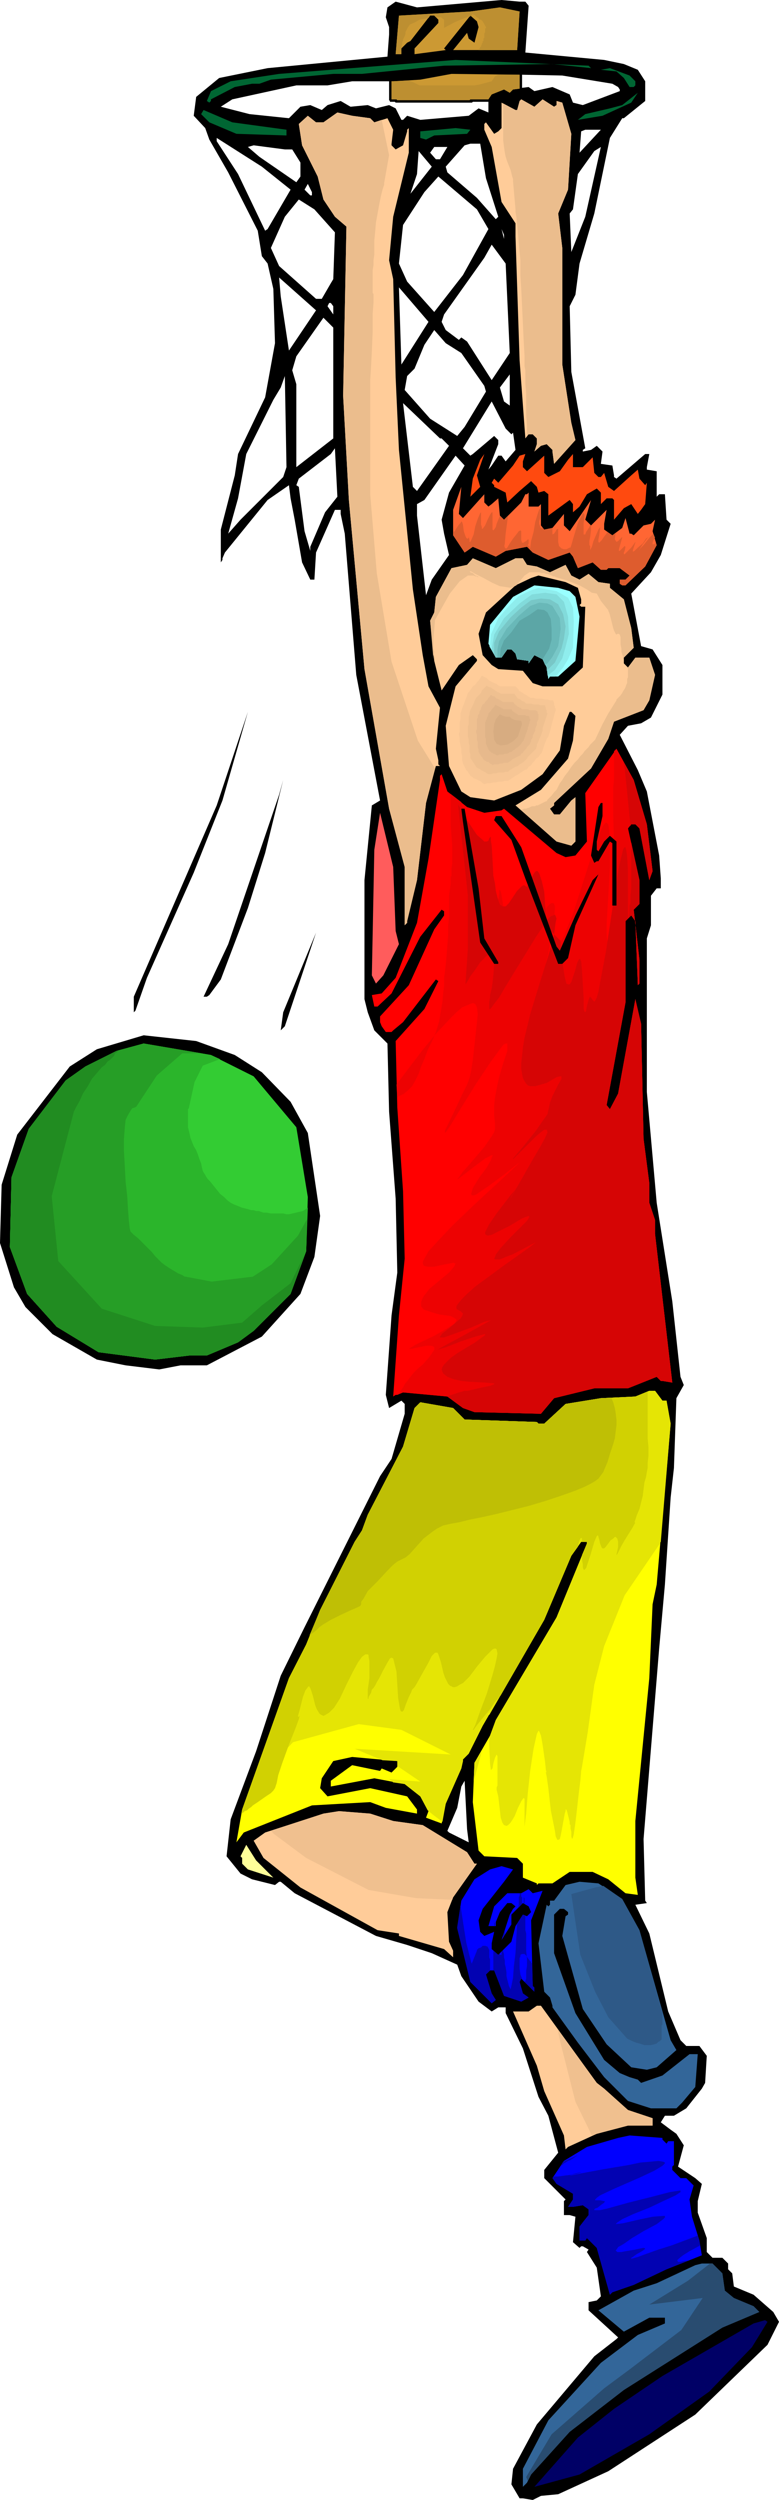 <svg xmlns="http://www.w3.org/2000/svg" fill-rule="evenodd" height="973.728" preserveAspectRatio="none" stroke-linecap="round" viewBox="0 0 949 3045" width="3.163in"><style>.brush1{fill:#000}.pen1{stroke:none}.brush2{fill:#c93}.brush3{fill:#063}.brush4{fill:#fc9}.brush13{fill:#00f}.brush14{fill:#369}.brush17{fill:#ebbd8d}</style><path class="pen1 brush1" d="m640 2 4 5-4 57 96 9 24 5 17 7 9 14v24l-26 21h-2l-15 24-19 92-18 61-5 38-7 14 2 80 17 93-3 2v2l10-2 7-5 7 7-2 15 14 2 2 12v2l3 2 35-30h5l-3 16v3l12 2v31l3-3h7l2 31 5 5-12 38-12 21-24 26 12 64 14 4 12 19v36l-14 28-12 7-16 3-10 11 22 43 11 26 15 78 2 28v12h-5l-7 9v36l-5 16v187l12 135 19 120 10 92 4 10-9 16-3 85-4 36-7 106-7 78-19 232 2 75 2 3-14 2 17 35 23 95 15 35 7 7h16l9 12-2 33-4 7-19 24-15 9h-11l-5 8 12 9 7 5 9 14-7 26 21 14 8 7-5 21v14l11 31v17l7 7h12l7 7v7l5 5 2 16 24 10 24 21 7 12-14 28-88 85-106 69-61 28-21 2-10 5-12-2h-4l-10-17 2-19 29-54 70-83 27-21 2-2-36-33v-10l10-2 5-5-5-35-12-19 2-3-7-4h-2l-2 2-8-7 3-31-7-2h-7v-17l2-2-26-26v-10l17-21-12-45-12-23-19-59-21-43v-7h-9l-8 5-16-12-21-31-5-14-31-14-30-10-38-11-99-52-17-14h-2l-5 4-28-7-14-7-17-21 5-45 31-83 30-92 29-59 92-184 14-21 16-55v-12l-4-4-15 9-4-16 7-97 7-52-2-90-8-106-2-83-16-16-8-22-4-16v-145l9-91 10-6-29-153-14-172-5-24v-5h-7l-23 52-2 33h-5l-10-21-9-52-5-26-2-16-26 18-52 64-3 7v2l-2 3v-40l17-66 4-26 33-69 12-66-2-66-7-31-7-9-5-31-36-71-23-40-5-14-14-15 3-23 28-23 59-12 146-14 2-27v-9l-4-12 2-12 10-7 26 7 103-9 22 2h7zm-45 122v13l-12-5-12 9-59 5-16-5-5 5h-2l-7-14-8-4-16 4-10-4-21 2-12-7-16 5-7 6-14-6-12 2-14 14-48-5-35-9 14-9 78-17h38l30-5h45v23l1 1v1h6l1 1h93l1-1h19zm151-22 7 4 2 3v2l-45 17-12-3-4-10-21-9-22 5-7-5-8 1V91l49 1 61 10zM354 231l-28 48-3 2-33-69-26-40v-4l55 35 35 28zm2-49 10 16v17l-5 7-45-31-14-12 7-2 38 5h9zm24 56h-2l-7-7 4-7 5 10v4zm28 45-2 57-3 5-11 19h-7l-45-40-10-22 17-38 17-21 19 12 25 28zm-56 144-10-66-2-23 45 40-33 49zm54-54v10l-7-10 2-4h2l3 4zm0 99v62l-45 35V468l-5-17 5-17 33-47 12 12v73zm-61 109-52 52-15 17 12-43 10-54 33-66 9-15 5-14 2 111-4 12zm51 43-18 42v5l-7-24-7-54-3-2 3-8 39-30 5-7 3 59-15 19zm151-24-9 33 3 17 6 26-21 30-7 19-11-97v-14l9-5 38-54 11 12-19 33zm-9-66 9 9-39 55-5-5-10-85-2-17 45 43h2zm85-5 2-2 3 21-12 14-5-7h-4l-8 12-4 5 12-31v-5l-5-5-26 22-3 2-9-9 35-57 17 33 7 7zm-61-99 28 40 2 7-26 43-9 11-33-21-31-35 3-17 9-9 12-29 12-18 14 16 19 12zm59 0-22 33-30-47-7-5-3 3-16-12-5-10 3-9 49-69 9-16 17 23 5 109zm-7 59-5-17 12-16v38l-7-5zm-125-45-3-94 36 42-33 52zm106-165-31 56-35 45-33-37-10-22 5-47 26-40 17-19 47 40 14 24zm-3-62 15 47-3 3-23-26-36-31-2-7 23-26 7-2h12l7 42zm-56-23h-5l-7-8 5-7h16l-9 15zm-36 42 8-24 2-28 16 19-26 33zm114 55-3-12 3 7v5zm92-105 2-26 5-2h19l-26 28zm-10 121-2-47 4-5 6-43 20-28 8-5-19 85-17 43zM571 2244l-24-12-2-2 12-28 5-26 4-7 3 59 2 16z"/><path class="pen1 brush2" d="M630 61h-78l17-21 2 7 7 5 5-19-2-7-8-7-32 40 2 2-38 5v-7l29-31v-4l-5-5h-5l-24 31-4 2-7 7v7h-7l4-47 87-5 36-5 24 5-3 47z"/><path class="pen1 brush3" d="m720 83-47-5-132 2-100 10h-35l-76 7-14 5h-9l-21 4-29 15v2l-2 2-3-2 5-12 24-12 59-9 215-17 162 7 3 3zm54 16v5l-2 2h-5l-7-11-9-8-19-2 11-2 24 9 7 7z"/><path class="pen1 brush2" d="m633 108-8 1-4 4-7-4-15 6-4 6h-22l-1 1h-88l-1-1h-6V99h2l33-2 38-7 83 1v17z"/><path class="pen1 brush3" d="m734 141-30 5 9-7 30-7 15-4 19-15-8 12-35 16z"/><path class="pen1 brush4" d="m661 121 14 9 3-2v-5l7 2 11 38-4 68-12 29 5 42v142l11 71 5 21-26 29-2-15v-2l-7-7-7 2-8 7 3-9v-7l-5-5h-5l-4 5-7-95-5-151v-16l-17-26-12-67-9-21v-7l2-2 10 14 5-3 4-4v-31l17 9h2l3-11 2-2 16 9 10-9z"/><path class="pen1 brush3" d="M349 158v7l-61-2-33-14-10-10 3-5 35 15 66 9z"/><path class="pen1 brush4" d="m451 144 5 5 16-5 7 14-2 17v2l5 5 9-5 5-17v-2l2-2v30l-19 78-5 53 5 23 3 120 4 88 17 170 12 80 7 38 14 26-5 50 3 14v5l2 2h-5l-12 45-11 94-12 50v2l-3 3v-71l-19-71-30-170-19-206-7-127 4-206-14-12-14-21-7-28-19-38-4-26 11-10 10 8h9l17-12 18 4 22 3z"/><path class="pen1 brush3" d="m569 163-40 2-10 5-7-2v-8l43-4 18 2-4 5z"/><path class="pen1" d="m585 593-12 12 3-22 9-23 5-7-9 26 4 14zm52-24 5 5 21-19v21l5 5 14-7 10-14 6-7v16h12l12-12 2 19 5 5h3l4-5 5 17 7 5 21-19 8-7 2 11 7 8 2-3-2 26-5 7-4 5-8-12-9 5-12 14v-24l-2-2h-7l-7 7v-14l-5-5-12 7-9 15-8 7v-10l-4-5-26 19v-26l-5-4-7 2-2-7-7-7-14 12-15 14-2-12-14-7v-2l-3-3 3-5 5 5 18-21 8-12 7-2-3 9v7z" style="fill:#ff4a0f"/><path class="pen1" style="fill:#f63" d="m564 631 26-29v10l5 5 4-3 8-7 2 21 5 5 21-21 5-10h2l2-2v17h12l3-3v26l4 5 10-2 14-17v14l7 7 26-38-7 24 7 7 19-19-3 17v7l10 7 12-9 4-12 5 19h2l3 2 12-12 9-2 5-5-3 14 5 17-14 26-24 23h-4l-3-2v-5h7l5-5-12-9h-14l-2 2h-7l-10-9-18 7-6-14-4-5-26 9-19-9-7-7-26 5-12 7-28-12-7 5-3 2-14-21v-31l10-28-3 33 5 5z"/><path class="pen1 brush4" d="M628 680h9l5 8 12 2 16 7 19-9 7 13 10 5 11-7 12 10 14 2v5l17 14 9 35 3 24-12 12v7l5 5 9-12h17l7 21-7 31-7 12-36 14-7 21-21 36-45 42v3l-5 4 5 7h7l14-17 5-4v54l-5 5-18-5-50-44 31-19 33-38 6-22 3-30-5-5h-2l-7 17-5 30-21 29-26 19-33 13-29-4-11-7-15-31-4-49 12-48 26-31v-2l-5-5-17 12-21 31-9-36-5-49 5-10 2-19 19-35 19-4 7-8 28 12 24-12z"/><path class="pen1 brush1" d="m704 716 4 14v5l-2 2 2 2h5l-3 74-25 23h-24l-12-4-12-15-30-2-8-5-11-12-5-26 9-26 36-33 19-9 9-3 33 8 15 7z"/><path class="pen1" style="fill:#9ff" d="m694 720 7 7 5 24-5 54-21 19h-10l-2 3-2-14-5-10-10-5-7 10v-3l-14-2-2-7-5-5h-5l-7 10h-7l-9-17 2-23 28-34 26-14 29 3 14 4z"/><path class="pen1 brush1" d="m236 1063-57 128-14 40-2 2v-19l101-233 38-114-31 108-35 88z"/><path class="pen1" style="fill:red" d="m788 1004 7 57-4 11-12-63-5-5h-5l-4 5 14 63v29l-7 7 7 61v29l-2 2-3-78-5-7-7 7v99l-23 125 4 5 10-19 21-115 7 30 3 140 7 54v24l7 21v17l21 181-12-2h-2l-5-5-35 14h-41l-49 12-16 19-81-2-14-5-19-14-54-5-7 3h-2l-3 2 7-99 7-69-2-82-7-102-2-81 35-39 17-34-3-2-40 52-12 10-2 2h-7l-5-7-2-5v-7l35-38 31-68 12-17v-5l-3-2-26 33-35 69-17 16h-4l-3-14 12-2 17-19 26-67 14-78 14-96v-5l2-2 7 21 24 19 21 7 21-3 3-2 64 54 11 5 12-2 14-17-2-59 38-54 21 38 16 54z"/><path class="pen1 brush1" d="m302 1106-33 87-14 19-3 2h-4l30-64 62-182 5-18-22 89-21 67z"/><path class="pen1" style="fill:#ff5c5c" d="m482 1134 4 16-19 38-9 10-5-10 3-153 7-45 16 66 3 78z"/><path class="pen1 brush1" d="m342 1255 3-22 40-97-38 114-5 5zm-56 30 33 21 35 36 21 38 15 101-7 50-17 45-47 52-67 35h-32l-26 5-41-5-35-7-54-31-33-33-14-24-17-54 2-71 19-61 64-83 33-21 57-17 64 7 47 17z"/><path class="pen1" style="fill:#3c3" d="m309 1311 52 62 14 85-2 66-19 52-45 45-19 14-38 16h-21l-42 5-69-9-51-31-36-40-21-57 2-85 21-59 45-59 24-17 38-19 33-9 82 14 52 26z"/><path class="pen1" style="fill:#ff0" d="M807 1706h5l5 28-17 196-5 24-4 90-17 174v69l3 21-15-2-21-17-19-9h-28l-21 14h-17l-2 2v-2l-17-7v-17l-7-7-40-2-7-7-7-59 2-48 19-33 7-19 74-125 37-90v-2h-7l-12 17-33 78-75 129-17 34-7 7v2l-2 9-19 43-5 24-19-7 3-8-10-18-19-15-37-7-53 10v-7l26-19 34 7 2-3 12 5 7-7v-7l-55-5-23 5-14 21-2 12 9 10 52-10 45 10 12 16v5l-38-7-19-7-71 4-83 33-9 12 7-40 57-160 21-41 17-42 42-83 9-14 7-19 43-83 14-47 7-7 40 7 14 14 88 3 2 2h7l26-24 43-7 42-2 17-7h7l9 12z"/><path class="pen1 brush4" d="m479 2218 36 5 54 33 9 14h3l-29 41-7 18 2 36 5 11v8l-11-10-55-16v-3l-26-4-94-52-45-36-12-21 14-10 71-23 19-3 38 3 28 9z"/><path class="pen1" style="fill:#ff9" d="m333 2287-31-10-7-7v-7l-2-2 7-14 12 19 21 21z"/><path class="pen1 brush13" d="m614 2292-26 33-5 14 2 14 5 5 12-5-3 14v7l8 7 16-16 5-19 9-14 5 2 5-5-3-7-7-4-14 14v12l-12 19 10-31 4-7 3-3-5-4h-5l-9 11-5 12v5h-9l7-24 16-16h17l9-5 5 5 12-3-14 36 2 80 2 2v5l-16-16-2 4 4 14 7 5-9 5-21-7-12-31h-5l-5 5 7 23 5 8-5 4-26-26-16-66 5-33 16-26 19-12 14-4 14 4-11 15z"/><path class="pen1 brush14" d="m758 2313 21 38 38 134 7 12-24 21-12 3-19-3-30-28-29-43-25-89 4-24 3-2v-3l-5-4h-5l-7 7v47l26 73 35 57 19 16 12 5 10 3 4 4 26-9 33-26h10l-3 40-16 19-7 7h-31l-28-9-29-29-32-42-31-43v-2l-3-10-7-7-7-59 10-47 2 2 2-2v-5h5l14-19 17-4 23 2 29 19z"/><path class="pen1 brush4" d="m727 2537 9 7 29 26 30 10v9h-30l-38 10-35 16-3 3-2-17-24-54-9-31-29-66h19l10-7h5l68 94z"/><path class="pen1 brush13" d="m807 2606 5 5 2-3h7v29l-2 2v4l10 10h7l9 9-5 17 3 21 9 29 3 18-43 17-40 19-26 9-3 3-16-57-12-12-2 3h-7v-17l7-9 4-5v-7l-7-5-12 2h-6l6-9v-7l-20-12-5-7 14-21 28-17 38-11 14-3 40 3v2z"/><path class="pen1 brush14" d="m880 2769 3 21 11 9 24 10 7 7-45 19-120 76-66 51-47 52-5 10-5 5v-22l31-59 64-70 45-34 33-14v-7h-19l-31 17-31-26 43-24 28-9 47-22 8-2h13l12 12z"/><path class="pen1" style="fill:#006" d="m916 2859-52 54-73 52-85 49-55 15 53-60 44-35 59-40 111-64 14-4 3 2-19 31z"/><path class="pen1" d="m489 58 1-5v-2l1-1v-2l1-2 1-2 1-3v-2l1-2 1-2 1-2 1-1v-1h1v-1l7-3 5-3 11-2 2-3h5l2 2h6l4 3v10l13-7 12-5 7-2v-1h2v-1l1-1 1 1h1l2 2 1 1 2 1 1 2h2l1 1 1 1 4 7v1l-1 1v4l-1 2v5l-1 1v3h-1v2l-1 1v1l-1 2v1h-1v1l-1 1v1h-1v1h47l3-47-24-5-36 5-87 5-4 47h6l1-6v-2zm9 40 2 1 3 1 2 1 2 1 2 1 2 1h67l6-1 15-4 4-6 4-2h26v17l-8 1-4 4-7-4-15 6-4 6h-22l-1 1h-88l-1-1h-6V99h2l19-1z" style="fill:#bd8f31"/><path class="pen1 brush17" d="m465 146 9 43-6 34v2l-2 6-2 8-2 10-2 11-2 11-1 12-1 10v17l-1 7v6l-1 6v28l1 1v11l-1 13v22l-1 24-1 19-1 16v139l8 96 18 108 32 96 21 34-11 42-11 94-12 50v2l-3 3v-71l-19-71-30-170-19-206-7-127 4-206-14-12-14-21-7-28-19-38-4-26 11-10 10 8h9l17-12 18 4 22 3 5 5 9-3zm148-20v45l1 8 1 7 1 5 2 6 2 5 2 5 1 4 1 4 1 3v3l3 34v3l1 6 1 9 1 11 1 12 1 11 1 10v19l1 16 1 21 1 21 1 22 1 17v13l1 5v17l1 11v26l1 14v12l2-2h5l5 5v7l-3 9 8-7 7-2 7 7v2l2 15 26-29-5-21-11-71V302l-5-42 12-29 4-68-11-38-7-2v5l-3 2-14-9-10 9-16-9-2 2-3 11h-2l-15-8z"/><path class="pen1 brush4" d="m599 822-18-10-19 25-10 25-3 33 5 43 11 17 20 11 34-5 27-16 22-24 9-26 10-35-3-13-33-4-15-9-6-7h-22l-9-5z"/><path class="pen1" style="fill:#f7c695" d="m602 832-2-1-2-1-2-1-2-2-1-1-2-1-2-1-2-1-2 3-2 3-2 2-2 3-3 2-2 3-2 3-2 2-1 3-1 3-1 2-1 3-1 3-1 2-1 3-1 3-1 3v7l-1 4v11l-1 3 1 5v4l1 5 1 4v5l1 4v5l1 4 1 2 1 2 1 2 1 2 2 2 1 2 1 1 1 2 2 1 2 2 3 1 2 1 2 1 2 1 2 2 2 1 4-1h3l4-1h3l4-1h4l3-1h4l3-2 3-2 3-2 2-1 3-2 3-2 3-2 3-1 2-3 3-2 2-3 2-2 2-3 3-2 2-3 2-2 1-3 1-3 1-3 1-3 1-2 1-3 2-3 1-3 1-3 1-4 1-4 1-4 1-3 1-4 1-4 1-3v-2l-1-1v-2l-1-1v-3l-1-2v-1h-4l-3-1h-3l-4-1h-7l-3-1h-4l-1-1-2-1-1-1-2-1-2-1-1-1-2-1-1-1h-1l-1-1v-1l-1-1-1-1-1-1-1-1h-19l-1-1h-1l-1-1-1-1h-1l-1-1h-1z"/><path class="pen1" style="fill:#efc090" d="m605 842-2-1-1-1-2-1-1-1-2-1h-1l-2-1-1-1-2 2-2 2-2 2-1 3-2 2-2 2-2 2-1 2-1 2-1 3-1 2-1 2-1 2-1 2-1 3v2l-1 3v9l-1 3v12l1 4v4l1 3v8l1 3v4l1 2 1 1 1 2 1 1 1 2 1 1 1 2 1 1 2 1 2 1 1 1 2 1 2 1 2 1 1 1 2 1h3l3-1h3l3-1h6l3-1h3l2-2 2-1 3-2 2-1 3-1 2-2 2-1 3-2 2-2 2-2 1-2 2-2 2-2 2-2 2-2 2-2 1-3v-2l1-2 1-2 1-3 1-2 1-2 1-3 1-3v-3l1-3 1-3 1-3 1-3 1-3 1-3-1-1v-3l-1-1v-2l-1-2v-1h-6l-2-1h-6l-3-1h-6l-1-1-1-1-2-1h-1l-1-1-1-1-2-1h-1l-1-1v-1h-1v-1l-1-1-1-1v-1h-17l-1-1h-1l-1-1h-1l-1-1z"/><path class="pen1" style="fill:#e7b98c" d="m608 852-2-1h-1l-1-1-1-1-1-1h-2l-1-1-1-1-1 2-2 2-1 2-1 1-2 2-1 2-2 1-1 2-1 2v2l-1 1-1 2v2l-1 1-1 2v2l-1 2v12l-1 2v2l1 3v6l1 3v6l1 3v3l1 1v1l1 1 1 2 1 1 1 1v1l1 1 1 1 2 1 1 1h2l1 1 1 1 2 1 1 1 2-1h5l2-1h3l2-1h5l1-1 2-1 2-2 2-1 2-1 2-1 2-1 2-1 1-2 2-1 1-2 2-2 1-1 1-2 2-2 1-1 1-2 1-2v-2l1-1 1-2v-2l1-2 1-2 1-2v-2l1-3 1-2v-3l1-2 1-2v-6l-1-1v-2l-1-1-2-1h-7l-2-1h-7l-1-1-1-1h-1l-1-1h-1l-1-1-1-1h-1v-1h-1v-1h-1v-1l-1-1h-13v-1h-1l-1-1h-1l-1-1z"/><path class="pen1" style="fill:#dfb387" d="M611 862h-1l-1-1h-1l-1-1h-1l-1-1h-1v-1l-1 1-1 2-1 1-1 1-1 1-1 2-1 1-1 1-1 1v2l-1 1v1l-1 1v2l-1 1v1l-1 2v18l1 2v6l1 2v1l1 1v1l1 1v1l1 1v1h1l1 1 1 1h1l1 1h1l1 1h1l1 1h2l1-1h5l2-1h3l2-1 1-1h2l1-1 1-1 2-1 1-1 1-1 2-1 1-1 1-1 1-1 1-1 1-2 1-1 1-1v-1l1-2v-1l1-1v-2l1-1v-1l1-2v-1l1-2v-2l1-2v-1l1-2v-2l1-1v-2l-1-1v-2l-1-1h-3l-1-1h-9v-1h-1l-1-1h-1v-1h-1l-1-1h-1v-1h-1v-1l-1-1h-10v-1h-2v-1z"/><path class="pen1" style="fill:#d7ac81" d="m613 872-4-2-5 6-2 6-1 9 1 10 3 5 5 2 8-1 7-4 6-6 2-6 3-9-1-4-8-1-4-2-2-2h-5l-3-1z"/><path class="pen1 brush17" d="m528 778 2-23 18-32 12-15 10-7h7l2 1h2l1 1h1l-1-1-3-1-3-3-3-1-1-1h2l5 3 10 5 11 6 9 4 7 1 6 1 3-1 2-1 2-1 10-12 6-4h12l3 1h3l2 1h2l3 1 2 1 2 1h2l1 1 14 4 15 6 9 5 6 4 6 1 5 9 8 10 1 1v1l1 2 1 3 1 4 1 4 1 4 1 4 1 3 1 2 1 2 1 1 1-1h2l1 1 1 3v9l1 5v4l1 3 1 3v2l1 2v1-4l12-12-3-24-9-35-17-14v-5l-14-2-12-10-11 7-10-5-7-13-19 9-16-7-12-2-5-8h-9l-24 12-28-12-7 8-19 4-19 35-2 19-5 10 4 47v-4l1-5-1-4v-12zm236 34v1l1 1v11l-1 2v5l-1 2-1 3-1 2-2 3-1 2-2 3-2 2-2 2-1 1v1l-10 16-7 13-9 19-1 1-1 1-2 2-2 2-2 3-3 3-2 2-2 3-3 3-3 4-4 4-4 5-4 6-4 5-3 5-3 4-2 4-2 4-3 3-3 4-3 3-2 2-1 2h-1l-10 5h-2l-1 1h-4l-2 1-2 1h-1l-2 1h-3l-1 1h-3l44 39 18 5 5-5v-54l-5 4-14 17h-7l-5-7 5-4v-3l45-42 21-36 7-21 36-14 7-12 7-31-7-21h-17l-9 12-1-1z"/><path class="pen1" style="fill:#8feded" d="m597 787 1-14 9-20 13-15 12-12 15-7 9-3 11 2 11 2 14 8 6 12 1 17-1 32-6 14-6 10-8 10-2 1h-6l-2 3-2-14-5-10-10-5-7 10v-3l-14-2-2-7-5-5h-5l-7 10h-7l-8-14h1z"/><path class="pen1" style="fill:#82dbdb" d="m599 791 3-18 12-20 19-18 15-11 16-2 14 2 9 9 5 18 1 21-4 16-4 14-9 14-9 7-1-10-5-10-10-5-7 10v-3l-14-2-2-7-5-5h-5l-7 10h-7l-5-9v-1z"/><path class="pen1" style="fill:#78c7c7" d="M602 797v-14l6-14 14-17 13-12 12-9 12-2 11 1 10 6 6 12 3 15-2 15-3 12-8 17-10 10v-4l-5-10-10-5-7 10v-3l-14-2-2-7-5-5h-5l-7 10h-7l-2-4z"/><path class="pen1" style="fill:#69b8b8" d="M606 801v-10l2-10 9-15 15-16 14-12 11-4 10 1 6 3 9 15 1 13-3 21-7 13-6 8-3 2-3-7-10-5-7 10v-3l-14-2-2-7-5-5h-5l-7 10h-5z"/><path class="pen1" style="fill:#5ca6a6" d="m609 801 1-11 4-10 9-10 10-14 12-7 10-7 8 1 4 3 4 8 1 12v13l-3 11-8 13-10-5-7 10v-3l-14-2-2-7-5-5h-5l-7 10h-2z"/><path class="pen1" style="fill:#de5c2e" d="m552 648 2-1 1-2 2-3 2-3 2-2 1-2 1 1 1 3 1 8 2 6 1 2 1 1h1l1-1v-2l1 5v2h1l1-2 3-7 2-10 3-9 3-7 1-1v15l1 3v2h1l3-4 3-7 3-6 2-3h1v21l1 1 1-1 2-3 1-4 2-5 2-5 5 5 5-5-3 22-1 12-1 5 1-2v-4 6l1 1h1l1-1 3-5 4-6 4-5 3-4 2-1 1 1v11l1 3h2l1-1 2-1 2-2h1v5l-1 2 1 1h1v3l1-1 1-8 3-11 2-12 3-10 2-6h1v11l-1 4v3l1 3v1l1 1v1l1-1h1l2 2 10-2v-1 9l2-1 2-3 1-2 2-1v16l1 5 3 3 3 1h3l2-1 2-1h1l1-3 2-7 3-10 3-10 4-8 2-4h1l1 2v4l-1 6v14h2l1-3 2-3 2-3 1-3 1 1v6l-1 8-1 5v5l1 1v5l2-4 2-7 3-7 3-7 2-3v2l-1 8-1 5v3l1 1 1-1 2-2 2-3 3-4 2-3 6 4 4-3-1 8 2 3 2-1 2-2 2-2 1-1v1l-2 7-2 7v2h1l2-2 2-2 2-2 1 1-1 5-1 2v2h1l1-1 3-3 4-4 3-4 2-3v1l-2 6-1 3v2l2-1 4-4 6-5 4-6 3-2-1 1-6 8-4 6-1 2 2-3 4-4 4-5 4-5 4-4 2 5-2 3-1 3v2h2l1-1 1-1 1 3-14 26-24 23h-4l-3-2v-5h7l5-5-12-9h-14l-2 2h-7l-10-9-18 7-6-14-4-5-26 9-19-9-7-7-26 5-12 7-28-12-7 5-3 2-14-21v-4z"/><path class="pen1" style="fill:#ed0202" d="M549 967v37l1 14 1 13v20l-1 7v9l-1 1v9l-1 7-1 7v26l-1 10v12l-1 12-1 13-1 11-1 9-1 7v10l-1 8-1 11-2 12-2 12-4 13-5 12-5 10-4 11-4 9-3 9-4 8-4 7-5 5-6 5h-1l-1 1h-1l-1 1h-1l-1 1-1 1-1-16 15-20 16-21 18-22 17-18 7-7 7-6 7-3 5-2h2l2 1 1 2 1 2 1 8-1 10-3 28-2 18-2 13-2 9-3 8-5 10-7 15-10 21-5 10v3l2-2 4-6 14-23 18-29 18-27 14-19 2-2 2-1h2v9l-5 15-5 17-3 14-2 11-1 9v13l1 9v7l-1 4-3 5-9 13-17 20-9 10-5 7-2 2h1l8-6 13-10 12-9 8-4h1v1l-1 2-1 3-5 9-9 12-8 13-2 7v1l1 1h2l3-1 16-11 19-14 15-12 3-2-16 15-41 38-25 24-17 18-12 13-5 9-2 4v2l1 2 1 1 5 1h6l14-3 11-2 1 1h1l-1 2-1 2-6 7-12 10-12 10-7 9-2 4-1 3v5l3 4 6 2 6 2 7 2 7 1 7 1 4 2 3 2v1l-1 2-1 2-3 2-8 5-14 8-23 11-8 5h3l9-2 5-1 5-1h5l3 1 1 1v3l-2 3-4 6-8 9-6 5-5 5-4 5-3 4-4 5-2 4-3 4-2 4 5-2 54 5 19 14 14 5 81 2 16-19 49-12h41l35-14 5 5h2l12 2-21-181v-17l-7-21v-24l-7-54-3-140-7-30-21 115-10 19-4-5 23-125v-99l7-7 5 7 3 78 2-2v-29l-7-61 7-7v-29l-14-63 4-5h5l5 5 12 63 4-11-7-57-16-54-21-38-3 3v34l-1 10v33l1 37 1 30 2 23 1 18 1 15-1 12-3 11-5 11-1 2-1 1-1-1-1-3-1-9v-13l2-34 2-37v-32l-1-12-1-7-2-2h-1l-2 2-2 3-6 13-7 21-14 44-9 28-7 17-4 10-4 7-5 10-6 16-9 26-4 12-3 6 1-5 4-22 7-29 3-16 3-14 1-13 1-10v-4l-1-3-1-1h-2l-2 1-3 3-3 4-4 6-8 12-7 8-4 2-3 1-3 1h-2l-5-2-4-4-4-6-3-7-4-16-2-13-1-4-1-2h-1v4l-1 9-1 6-1 2-1 1h-1l-1-2v-1l-40-126-13-10z"/><path class="pen1" d="m558 980 12 111v64l-3 44 2-3 4-7 6-8 6-9 4-4 3-3 3-2 3-1h2l1 3 1 4v6l-1 13-1 9-1 7-1 4-1 4v3l-1 5v9h1l2-2 2-3 7-9 7-12 19-31 19-31 8-12 7-10 3-3 3-1 2-1 1 2 1 3-1 4-1 7-1 9-7 25-11 35-11 36-7 29-2 12-1 10-1 9v7l1 6 1 5 2 4 2 3 2 2 3 1h6l14-4 12-7 4-1h2v3l-4 7-7 14-3 8-1 5-1 4-1 5-5 7-9 13-16 20-12 14v1l9-9 13-13 6-6 6-5 4-3h3l1 3-3 7-6 11-10 17-17 30-8 13-1 3 1-2 1-2 3-5v-1l-6 7-16 21-9 13-4 8-1 2v2l1 1 2 1 5-1 6-3 8-4 8-4 15-9 8-3 1 1-3 5-8 8-12 12-12 13-6 8-1 3-1 2 1 1h6l7-3 8-3 8-4 15-8 6-3-9 7-31 22-19 14-15 11-10 9-7 7-4 5-2 3v3l1 1 4 2 3 3-1 3-2 3-6 5-8 7-8 6-3 4v1h5l14-5 19-7 16-7 8-2-7 4-27 15-26 14-5 3 10-3 18-7 18-6 11-3h1v1l-1 1-3 2-8 6-15 9-8 5-7 5-4 4-4 4-2 3-1 3 1 3 1 2 5 4 8 3 9 2 10 1 19 1 11 1v1l-5 2-10 2-17 4h-4l-3 1-4 1-3 1-3 1-3 1-3 1-3 1h1l19 14 14 5 81 2 16-19 49-12h41l35-14 5 5h2l12 2-21-181v-17l-7-21v-24l-7-54-3-140-7-30-21 115-10 19-4-5 23-125v-99l3-3v-58l-1-18-1-7-1-4h-1l-1 1-1 2-5 21-7 44-9 60-7 37-2 11-2 7-2 4-1 1-2-2-2-3-1-1-1 1-1 3-2 7-1 6-1 2-1-1-1-3v-13l-1-17-1-17-1-11-1-2v-1h-1l-1 1-2 4-2 8-3 9-2 6-2 3h-2l-2-1-1-4-1-4-1-6-2-12-1-13-1-9v-4l-17-17v-4l-1-10-1-14-1-15-3-13-3-9-2-3h-2l-2 2-3 5-4 8-2 4h-1l-1-1-2-1-3 2-5 5-8 12-2 3-2 2-2 2h-4l-1-1-2-1-1-3-2-6-2-8-1-9-2-9-1-20-1-17-1-6v-4l-1-1v1l-1 1-1 3-2 1h-3l-2-2-7-6-6-9-6-9-6-9-3-7-2-3zm201-53 2 9 1 9 1 10 1 10 1 10 1 10 1 10 1 11 1-2h5l5 5 12 63 4-11-7-57-16-54-13-23zm10 99v55l-1 10v9l-1 3v10l-1 2v3l3-3 5 7 3 78 2-2v-29l-7-61 7-7v-29l-10-46z" style="fill:#d60505"/><path class="pen1 brush1" d="m583 1082 7 61 17 29v2h-5l-17-26-21-147-2-16h4l17 97zm52-50 43 121 4 5 19-43 21-43 7-7-28 62-9 40-7 7h-5l-40-104-17-47-21-24 2-5h7l24 38zm99-38-7 31v10l2 2 7-12 7-7 8 7v78h-5v-76l-3-2-14 24h-2l-3 2-4-9 9-59 3-5h2v16z"/><path class="pen1" d="m305 2177 52-55 80-22 52 7 60 30-117-7 34 14 18 1v6l28 19-38-3 5 4 14 2 19 15 9 17 6 5 12 9 4-22 19-43 2-9v-2l7-7 17-34 7-12v-3h1v2l67-116 33-78 12-17h7v2l-37 90-74 125-7 19-1 2v11l1 21 1 8 2-2 1-6 2-7 2-4 1 2v36l-1 2v3l2 8 2 17 1 9 2 6 2 3 3 1 2-1 3-3 2-3 3-5 4-10 4-8 2-3 1-1 1 1v34l2-16 2-25 3-28 4-26 4-18 1-2 1-2 1 1 2 5 2 11 3 21 1 10 1 3-1-1v1l1 5 2 14 3 27 3 15 2 10 1 7 2 4h1l2-1 1-4 1-5 2-11 2-11 1-3v-2h1l1 3 2 8 1 4v3l1 1v4l1 4v6l1 3 1-2 1-4 2-14 2-17 2-18 2-16 1-12 1-5 7-42 8-58 12-47 25-62 43-63v-1l1-1 12-144-5-28h-5l-9-12h-7l-17 7-42 2-43 7-26 24h-7l-2-2-88-3-14-14-40-7-7 7-14 47-43 83-7 19-9 14-42 83-17 42-21 41-47 133zm272-7 10-37-9 14-1 23z" style="fill:#e5e505"/><path class="pen1" style="fill:#d1d102" d="M789 1695v57l1 11v10l-1 9v6l-1 5-1 6-2 7-1 8-1 8-2 8-2 8-3 7-2 6-1 3 1 1-1 1-2 4-5 8-5 8-4 7-2 4-2 4-1 2-1 1v1-2l1-4 1-5v-6l-1-4-2-2h-1l-2 2-3 2-3 4-3 4-2 2h-2l-1-1-2-5-1-5-1-3v-1l-1-1-1 1-3 7-5 17-3 9-2 6-2 2h-1l-1-3v-4l-1-5v-6l6-14v-2h-6v-4l-1-1-1 1-1 2-1 3-1 5-8 11-33 78-53 92-7 8-6 9-6 7-5 6-4 5-3 4-2 3h-1l3-6 6-17 8-21 7-23 3-11 2-9 1-6-1-5-1-1h-2l-2 1-2 2-7 7-10 12-9 12-8 8-4 2-3 2-3 1h-2l-2-1-2-1-2-2-1-2-3-6-2-6-3-13-3-9-1-2h-3l-4 4-4 8-9 16-5 9-3 5-2 2-1 1-1 3-3 6-4 10-2 6-2 2-2-1-1-4-2-12-1-16-1-16-3-12-1-4-2-1-2 1-3 5-6 11-4 8-3 5-2 4-2 3-2 2-1 4-3 5v2h-1v-11l2-14v-21l-1-5v-2l-1-1h-3l-4 3-5 7-6 11-8 16-8 17-7 11-6 6-5 3-2 1-2-1-2-1-1-1-3-5-2-5-3-12-3-9-1-1v-1h-1l-1 1-3 4-3 8-4 16-2 7v1h1l1-1-1 4-4 11-8 20-8 22-5 15-2 10-2 6-2 3-3 3-6 4-10 7-3 2-3 2-2 2-3 2-2 2-3 1-2 2-2 1 1-5 57-160 21-41 17-42 42-83 9-14 7-19 43-83 14-47 7-7 40 7 14 14 88 3 2 2h7l26-24 43-7 42-2 15-6z"/><path class="pen1" d="m334 2234 39 29 76 39 58 10 44 2 1-3 29-41h-3l-9-14-54-33-36-5-28-9-38-3-19 3-64 21 4 4zm345 237 4 18 18 71 20 41 6-2 38-10h30v-9l-30-10-29-26-9-7-48-66z" style="fill:#f0c08f"/><path class="pen1" style="fill:#2e5987" d="m725 2299-29 8 5 34 6 40 18 45 16 31 23 26 6 3 5 2 4 1 3 1 3 1h8l4-1 3-1 2-2 2-1 1-1 1-1v-17l1-1v-14l-28-101-21-38-23-16-10 2z"/><path class="pen1" d="m704 2625-3 2-3 2-3 2-3 1-3 2-2 1-2 2-2 1 3-5 18-8zm-30 26h6l7-1 8-1 7-2 5-1h1l-3 1-9 2-2 1 15-3 27-5 30-5 14-3 12-1 10-1 6 1 2 1v1l-1 1-2 2-10 6-17 8-32 14-17 8-4 3-2 2v1h6l5 1h1l-1 2-3 2-5 4-3 1-1 1v1h7l9-2 25-7 28-7 23-6 13-2v2l-6 4-13 6-19 9-20 8-13 6-6 4-2 2 9-1 17-4 19-4 13-1h2v2l-2 2-8 6-15 8-15 9-10 7-7 4-2 3-1 1 1 1 1 1h5l5-1 12-2 9-2h2l1 1-1 1-3 2-7 4-4 3-2 1v1h1l7-2 11-4 14-5 16-5 16-6 16-6 2 6 1 6h-1v1h-1l-11 6-8 5-5 4-2 2 1 2h3l4-1 7-1-28 11-40 19-26 9-3 3-16-57-12-12-2 3h-7v-17l7-9 4-5v-7l-7-5-12 2h-6l6-9v-7l-20-12-5-7 1-2zm-93-275v-1l2-2 3-1 2-2h3l3 1 2 4v9l1 3v13l-5 5 7 23 5 8-5 4-26-26-16-65v-2l4-26 4 26 3 19 3 12 2 8 1 4 1 2v-1l6-15zm20 24v-24l6 5 2-2v2h1v1-1h1v-3l1-2 1-1v2l1 3v4l1 4v4l1 4 1 6v5l3 12 2 4 1-4 2-10 1-14 2-16 1-18 1-18 7-11 3 1v18l1 4v21l1 10v8l-1 7v9l-1 3-1 1 12 12v-5l-2-2-1-28h-1v-2h-1l-3-4-2-3-2-2h-3l-2 1v2l-1 2v13l1 7 2 5h-1l-2 4 4 14 7 5-9 5-21-7-12-31h-1zm0-46v-1h1l-1 1zm1-8v-12 7l1 2v3h-1zm11 14v-3l2-6v5l-2 4zm18-37 1-3v-9l1-2v-3h2v4l1 1v8l-5 4zm7-5v-7l1 1v7l-1-1z" style="fill:#0202b2"/><path class="pen1" style="fill:#294c70" d="m641 3017 31-52 64-56 31-23 63-48 26-39-65 8 47-29 27-21h3l12 12 3 21 11 9 24 10 7 7-45 19-120 76-66 51-47 52-4 8-2-5z"/><path class="pen1" style="fill:#2bb52b" d="m268 1290-21 8-10 20-7 32-1 1v22l1 4 1 4 1 5 2 5 2 5 3 5 2 5 2 6 2 5 1 5 1 4 1 2 2 3 1 2 2 3 3 3 4 5 4 5 4 5 5 4 4 4 4 3 4 2 5 2 5 2 4 1 4 1 3 1h3l3 1h3l3 1 3 1h4l5 1h15l4 1h3l17-4 6-4-2 53-19 52-45 45-19 14-38 16h-21l-42 5-69-9-51-31-36-40-21-57 2-85 21-59 45-59 24-17 38-19 33-9 82 14 11 5z"/><path class="pen1" style="fill:#269e26" d="M246 1283h-24l-31 27-25 38-2 1-3 1-2 3-3 5-3 6-1 10-1 13v15l1 18 1 19 2 18 1 17 1 13 1 9 1 4 1 1 3 3 5 4 5 5 6 6 6 6 4 5 4 4 4 4 4 3 6 4 5 3 5 3 5 2 3 2h1l32 6 50-6 23-15 32-35 11-20-1 39-19 52-45 45-19 14-38 16h-21l-42 5-69-9-51-31-36-40-21-57 2-85 21-59 45-59 24-17 38-19 33-9 71 12z"/><path class="pen1" style="fill:#218c21" d="m144 1280-2 2-2 1-1 3-2 2-3 3-3 2-3 4-4 3-6 7-6 7-5 9-6 9-4 9-4 7-2 4-1 2-27 103 8 79 53 58 65 21 58 2 48-6 24-21 35-27 17-35-17 48-45 45-19 14-38 16h-21l-42 5-69-9-51-31-36-40-21-57 2-85 21-59 45-59 24-17 38-19h2z"/><path class="pen1" style="fill:#bfbf05" d="M741 1703h4l2 5 2 7 1 6 1 8v7l-1 8-1 8-2 7-4 12-3 10-3 7-2 5-3 4-3 4-4 3-5 3-8 4-12 5-17 6-18 6-20 6-20 5-20 5-18 4-15 3-12 3-11 2-9 2-8 4-7 5-9 7-9 10-8 9-5 4-4 2-2 1-4 2-5 4-7 7-12 13-12 12-5 9-3 4v3l-1 2-4 2-7 3-13 6-6 3-6 3-5 3-5 3-4 3-4 4-4 3-4 3 13-31 42-83 9-14 7-19 43-83 14-47 7-7 40 7 14 14 88 3 2 2h7l26-24 43-7h9z"/></svg>
